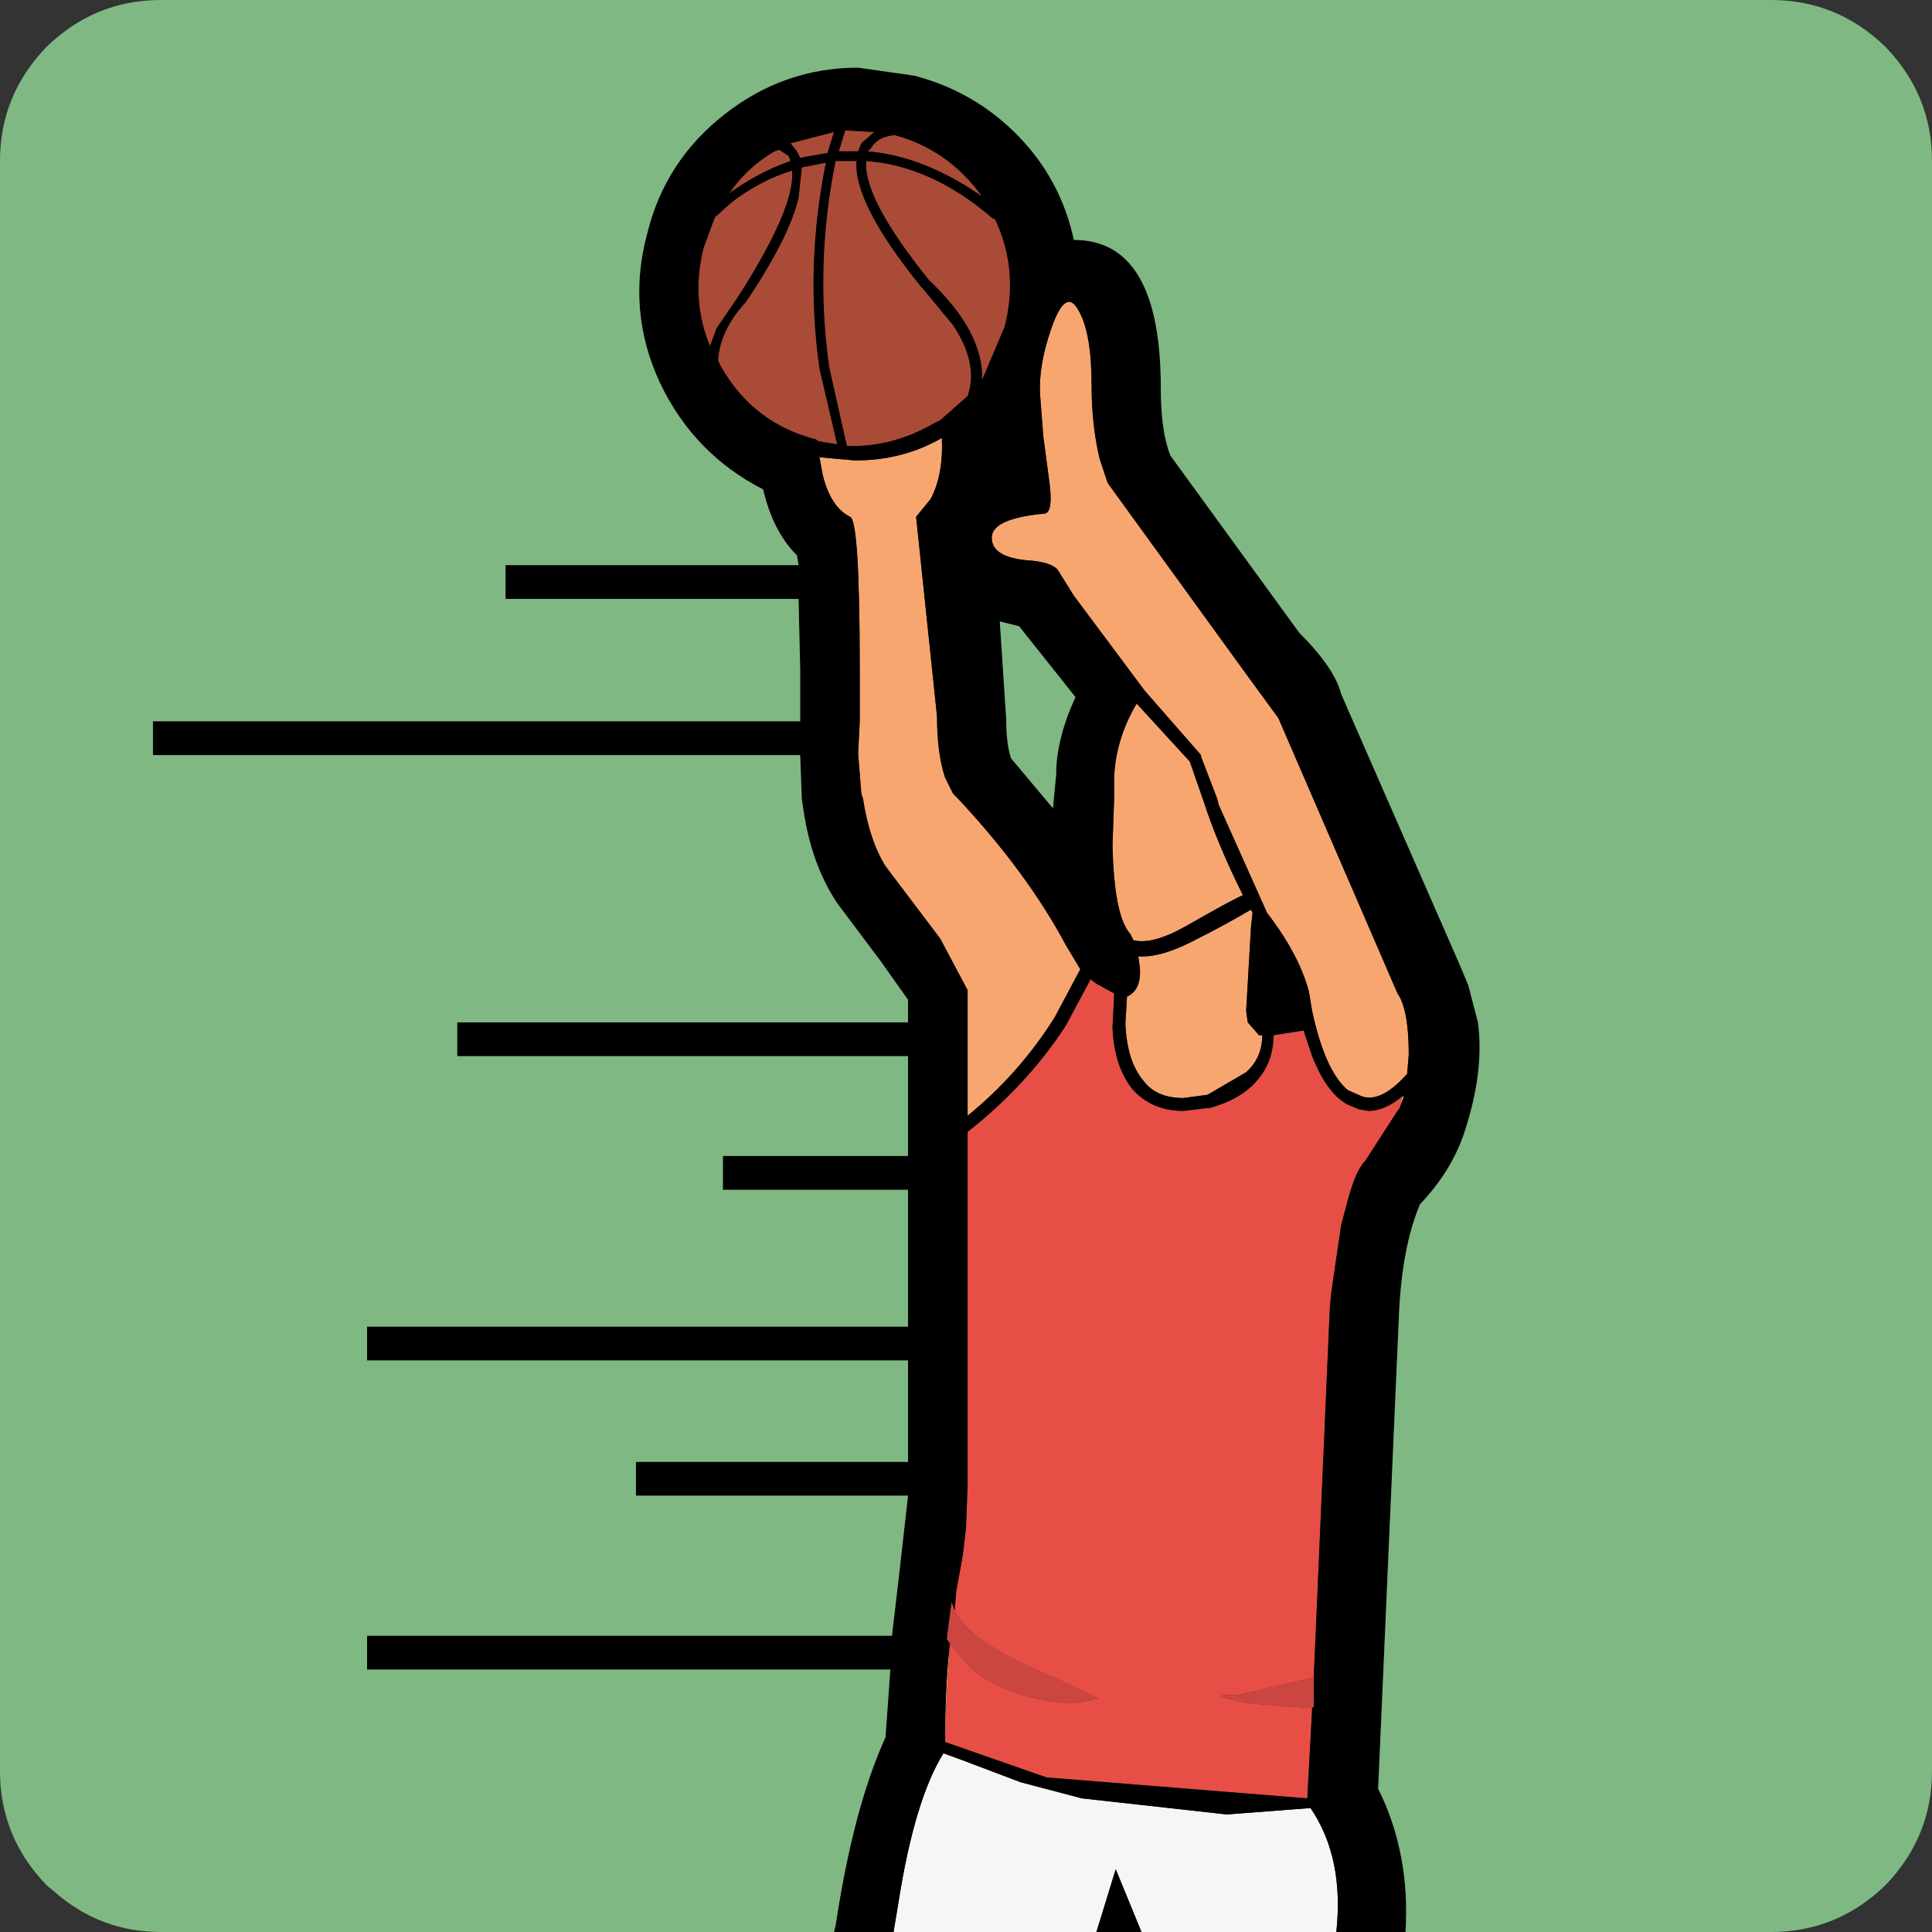 <?xml version="1.0" encoding="utf-8"?>
<svg version="1.1" id="Layer_1"
xmlns="http://www.w3.org/2000/svg"
xmlns:xlink="http://www.w3.org/1999/xlink"
width="60px" height="60px"
xml:space="preserve">
<rect width="100%" height="100%" fill="#333333" stroke="none"/>
<g id="372" transform="matrix(1, 0, 0, 1, -2, -2)">
<path style="fill:#F5F6F6;fill-opacity:1" d="M37.45,62L36.65 60.05L36.05 62L29.75 62L29.9 61.1Q30.4 57.9 31.3 56.45L31.85 56.65L33.7 57.35L35.6 57.85L40.1 58.35L42.7 58.15Q43.75 59.7 43.5 62L37.45 62" />
<path style="fill:#F8A66F;fill-opacity:1" d="M41.7,24.3L45.4 32.85Q45.75 33.35 45.75 34.75L45.7 35.35Q44.9 36.25 44.3 36.05L43.85 35.85Q43.15 35.25 42.75 33.4L42.65 32.8Q42.35 31.65 41.35 30.35L39.85 27L39.8 26.8L39.3 25.5L39.3 25.45L37.55 23.45L35.35 20.5L34.85 19.7Q34.65 19.45 33.9 19.4Q32.8 19.3 32.8 18.7Q32.8 18.1 34.45 17.95Q34.7 17.9 34.6 17.05L34.4 15.55L34.3 14.25Q34.25 13.35 34.65 12.2Q35.1 10.9 35.5 11.65Q35.9 12.35 35.9 13.95Q35.9 15.2 36.15 16.25L36.4 17L40.75 23L41.7 24.3M40.85,30.8L40.7 33.4L40.75 33.75L41.1 34.15L41.2 34.15Q41.2 34.85 40.7 35.3L39.5 36L38.75 36.1Q37.9 36.1 37.5 35.55Q37 34.95 36.95 33.8L37 32.95Q37.45 32.75 37.4 32.05L37.35 31.7Q38.05 31.75 39.1 31.2Q40 30.75 40.85 30.25L40.9 30.35L40.85 30.8M31.5,53.05L31.4 54.65L31.35 56.1Q31.35 54.3 31.5 53.05M45.45,36.45L45.55 36.05L45.6 36.05L45.45 36.45M27.45,16.2L28.55 16.3Q30.05 16.3 31.25 15.6Q31.3 16.75 30.9 17.5L30.45 18.05L31.1 24.25Q31.1 25.4 31.35 26.15L31.6 26.65L31.75 26.8Q33.9 29.1 35.1 31.35L35.55 32.1L34.75 33.6Q33.65 35.35 32.05 36.65L32.05 32.75L31.2 31.15L29.5 28.9Q29 28.1 28.8 26.8L28.75 26.65L28.65 25.4L28.7 24.4L28.7 22.8Q28.7 18.15 28.4 18.05Q27.8 17.75 27.55 16.75L27.45 16.2M39.35,26.8Q39.8 28.2 40.6 29.8Q40.25 29.95 38.85 30.75Q37.8 31.35 37.2 31.2L37.1 31Q36.6 30.45 36.55 28.25L36.6 26.8L36.6 26.15Q36.65 24.95 37.3 23.85L38.95 25.65L39.35 26.8" />
<path style="fill:#E74E46;fill-opacity:1" d="M45.45,36.45L45.4 36.5L44.4 38.05Q44.1 38.35 43.85 39.3L43.65 40.05L43.35 42.1L43.3 42.6L42.8 54.1L40.4 54.65Q39.3 54.6 40.8 54.9L42.75 55.05L42.6 57.85L34.5 57.2L31.35 56.1L31.4 54.65L31.5 53.05L32.2 53.85Q33.4 54.8 35.35 54.9L36.1 54.75L34.75 54.1Q32.05 53 31.65 52L31.7 51.4L31.9 50.3L32 49.45L32.05 48.1L32.05 37.15Q33.9 35.7 35.1 33.85L35.85 32.45L35.85 32.4L36.05 32.55L36.6 32.85L36.6 32.95L36.55 33.9Q36.6 35.1 37.15 35.8Q37.75 36.5 38.75 36.5L39.6 36.4Q40.5 36.15 41 35.6Q41.55 35 41.55 34.15L42.5 34L42.5 34.05L42.75 34.8Q43.2 35.95 43.85 36.3L44.2 36.45L44.5 36.5Q45 36.5 45.55 36.05L45.45 36.45" />
<path style="fill:#AA4B37;fill-opacity:1" d="M30.65,10.95L31.6 12.1Q32.4 13.3 32.05 14.3L31.2 15.05L31 15.15Q29.7 15.9 28.3 15.85L27.75 13.4Q27.3 10.2 27.95 7L28.6 7Q28.5 8.3 30.6 10.9L30.65 10.95M32.9,8.8Q33.65 10.4 33.2 12.15L32.5 13.8Q32.55 12.3 30.85 10.7Q28.8 8.15 28.9 7Q30.95 7.15 32.85 8.8L32.9 8.8M29.15,6.1L28.75 6.45L28.65 6.7L28.05 6.7L28.25 6.05L29.15 6.1M25.15,11.4Q26.5 9.4 26.8 8.15L26.9 7.2L27.65 7.05Q27 10.25 27.45 13.45L28 15.8L27.4 15.7L27.35 15.65Q25.4 15.15 24.4 13.4L24.3 13.2Q24.35 12.3 25.1 11.45L25.15 11.4M24.7,8.3Q25.6 7.6 26.6 7.3Q26.7 8.45 24.9 11.25L24.25 12.2L24.05 12.75Q23.45 11.3 23.85 9.7L24.2 8.75L24.7 8.3M29.8,6.2Q31.45 6.65 32.5 8.1Q30.7 6.85 28.95 6.7L29.05 6.6Q29.25 6.25 29.75 6.2L29.8 6.2M26.5,6.85L26.55 7Q25.55 7.35 24.65 8Q25.2 7.2 26.05 6.7L26.2 6.65L26.5 6.85M26.75,6.7L26.55 6.45L27.9 6.1L27.7 6.75L26.85 6.9L26.75 6.7" />
<path style="fill:#CC4641;fill-opacity:1" d="M31.65,52Q32.05 53 34.75 54.1L36.1 54.75L35.35 54.9Q33.4 54.8 32.2 53.85L31.5 53.05L31.4 52.9L31.55 51.75L31.65 52M42.75,55.05L40.8 54.9Q39.3 54.6 40.4 54.65L42.8 54.1L42.8 55L42.75 55.05" />
<path style="fill:#000000;fill-opacity:1" d="M43.5,62Q43.75 59.7 42.7 58.15L40.1 58.35L35.6 57.85L33.7 57.35L31.85 56.65L31.3 56.45Q30.4 57.9 29.9 61.1L29.75 62L27.9 62L27.95 61.8Q28.5 58.15 29.5 55.95L29.65 53.85L13.4 53.85L13.4 52.8L29.7 52.8L29.9 51.1L30.2 48.45L21.75 48.45L21.75 47.4L30.2 47.4L30.2 44.25L13.4 44.25L13.4 43.2L30.2 43.2L30.2 38.95L24.45 38.95L24.45 37.9L30.2 37.9L30.2 34.8L16.2 34.8L16.2 33.75L30.2 33.75L30.2 33.05L29.35 31.85L28 30.05Q27.2 28.85 26.95 27.15L26.9 26.8L26.85 25.45L6.75 25.45L6.75 24.4L26.85 24.4L26.85 22.8L26.8 20.6L17.7 20.6L17.7 19.55L26.8 19.55L26.75 19.25Q26 18.5 25.7 17.2Q23.55 16.1 22.5 13.9Q21.45 11.65 22.1 9.25Q22.65 7 24.5 5.55Q26.35 4.1 28.65 4.1L30.4 4.35Q32.3 4.85 33.65 6.25Q34.95 7.6 35.35 9.45Q38.05 9.45 38.05 14.05Q38.05 15.4 38.35 16.15L42.35 21.65Q43.45 22.75 43.65 23.55L47.35 32L47.6 32.6L47.9 33.75Q48.1 35.25 47.5 37.1L47.45 37.25Q47.05 38.4 46.1 39.4Q45.55 40.7 45.45 42.75L44.8 57.55Q45.8 59.55 45.65 62L43.5 62M40.75,23L36.4 17L36.15 16.25Q35.9 15.2 35.9 13.95Q35.9 12.35 35.5 11.65Q35.1 10.9 34.65 12.2Q34.25 13.35 34.3 14.25L34.4 15.55L34.6 17.05Q34.7 17.9 34.45 17.95Q32.8 18.1 32.8 18.7Q32.8 19.3 33.9 19.4Q34.65 19.45 34.85 19.7L35.35 20.5L37.55 23.45L39.3 25.45L39.3 25.5L39.8 26.8L39.85 27L41.35 30.35Q42.35 31.65 42.65 32.8L42.75 33.4Q43.15 35.25 43.85 35.85L44.3 36.05Q44.9 36.25 45.7 35.35L45.75 34.75Q45.75 33.35 45.4 32.85L41.7 24.3L40.75 23M40.9,30.35L40.85 30.25Q40 30.75 39.1 31.2Q38.05 31.75 37.35 31.7L37.4 32.05Q37.45 32.75 37 32.95L36.95 33.8Q37 34.95 37.5 35.55Q37.9 36.1 38.75 36.1L39.5 36L40.7 35.3Q41.2 34.85 41.2 34.15L41.1 34.15L40.75 33.75L40.7 33.4L40.85 30.8L40.9 30.35M42.8,55L42.8 54.1L43.3 42.6L43.35 42.1L43.65 40.05L43.85 39.3Q44.1 38.35 44.4 38.05L45.4 36.5L45.45 36.45L45.6 36.05L45.55 36.05Q45 36.5 44.5 36.5L44.2 36.45L43.85 36.3Q43.2 35.95 42.75 34.8L42.5 34.05L42.5 34L41.55 34.15Q41.55 35 41 35.6Q40.5 36.15 39.6 36.4L38.75 36.5Q37.75 36.5 37.15 35.8Q36.6 35.1 36.55 33.9L36.6 32.95L36.6 32.85L36.05 32.55L35.85 32.4L35.85 32.45L35.1 33.85Q33.9 35.7 32.05 37.15L32.05 48.1L32 49.45L31.9 50.3L31.7 51.4L31.65 52L31.55 51.75L31.4 52.9L31.5 53.05Q31.35 54.3 31.35 56.1L34.5 57.2L42.6 57.85L42.75 55.05L42.8 55M30.6,10.9Q28.5 8.3 28.6 7L27.95 7Q27.3 10.2 27.75 13.4L28.3 15.85Q29.7 15.9 31 15.15L31.2 15.05L32.05 14.3Q32.4 13.3 31.6 12.1L30.65 10.95L30.6 10.9M32.85,8.8Q30.95 7.15 28.9 7Q28.8 8.15 30.85 10.7Q32.55 12.3 32.5 13.8L33.2 12.15Q33.65 10.4 32.9 8.8L32.85 8.8M28.25,6.05L28.05 6.7L28.65 6.7L28.75 6.45L29.15 6.1L28.25 6.05M25.1,11.45Q24.35 12.3 24.3 13.2L24.4 13.4Q25.4 15.15 27.35 15.65L27.4 15.7L28 15.8L27.45 13.45Q27 10.25 27.65 7.05L26.9 7.2L26.8 8.15Q26.5 9.4 25.15 11.4L25.1 11.45M24.2,8.75L23.85 9.7Q23.45 11.3 24.05 12.75L24.25 12.2L24.9 11.25Q26.7 8.45 26.6 7.3Q25.6 7.6 24.7 8.3L24.2 8.75M29.75,6.2Q29.25 6.25 29.05 6.6L28.95 6.7Q30.7 6.85 32.5 8.1Q31.45 6.65 29.8 6.2L29.75 6.2M26.2,6.65L26.05 6.7Q25.2 7.2 24.65 8Q25.55 7.35 26.55 7L26.5 6.85L26.2 6.65M26.85,6.9L27.7 6.75L27.9 6.1L26.55 6.45L26.75 6.7L26.85 6.9M27.55,16.75Q27.8 17.75 28.4 18.05Q28.7 18.15 28.7 22.8L28.7 24.4L28.65 25.4L28.75 26.65L28.8 26.8Q29 28.1 29.5 28.9L31.2 31.15L32.05 32.75L32.05 36.65Q33.65 35.35 34.75 33.6L35.55 32.1L35.1 31.35Q33.9 29.1 31.75 26.8L31.6 26.65L31.35 26.15Q31.1 25.4 31.1 24.25L30.45 18.05L30.9 17.5Q31.3 16.75 31.25 15.6Q30.05 16.3 28.55 16.3L27.45 16.2L27.55 16.75M33.05,21.3L33.25 24.35Q33.25 25.1 33.4 25.55L34.7 27.1L34.8 26.05Q34.8 24.95 35.4 23.65L33.65 21.45L33.05 21.3M38.95,25.65L37.3 23.85Q36.65 24.95 36.6 26.15L36.6 26.8L36.55 28.25Q36.6 30.45 37.1 31L37.2 31.2Q37.8 31.35 38.85 30.75Q40.25 29.95 40.6 29.8Q39.8 28.2 39.35 26.8L38.95 25.65M36.65,60.05L37.45 62L36.05 62L36.65 60.05" />
<path style="fill:#7FB883;fill-opacity:1" d="M7,62Q5.15 62 3.75 60.8L3.45 60.55Q2 59.05 2 57L2 7Q2 4.95 3.45 3.45Q4.95 2 7 2L57 2Q59.05 2 60.55 3.45Q62 4.95 62 7L62 57Q62 59.05 60.55 60.55Q59.05 62 57 62L45.65 62Q45.8 59.55 44.8 57.55L45.45 42.75Q45.55 40.7 46.1 39.4Q47.05 38.4 47.45 37.25L47.5 37.1Q48.1 35.25 47.9 33.75L47.6 32.6L47.35 32L43.65 23.55Q43.45 22.75 42.35 21.65L38.35 16.15Q38.05 15.4 38.05 14.05Q38.05 9.45 35.35 9.45Q34.95 7.6 33.65 6.25Q32.3 4.85 30.4 4.35L28.65 4.1Q26.35 4.1 24.5 5.55Q22.65 7 22.1 9.25Q21.45 11.65 22.5 13.9Q23.55 16.1 25.7 17.2Q26 18.5 26.75 19.25L26.8 19.55L17.7 19.55L17.7 20.6L26.8 20.6L26.85 22.8L26.85 24.4L6.75 24.4L6.75 25.45L26.85 25.45L26.9 26.8L26.95 27.15Q27.2 28.85 28 30.05L29.35 31.85L30.2 33.05L30.2 33.75L16.2 33.75L16.2 34.8L30.2 34.8L30.2 37.9L24.45 37.9L24.45 38.95L30.2 38.95L30.2 43.2L13.4 43.2L13.4 44.25L30.2 44.25L30.2 47.4L21.75 47.4L21.75 48.45L30.2 48.45L29.9 51.1L29.7 52.8L13.4 52.8L13.4 53.85L29.65 53.85L29.5 55.95Q28.5 58.15 27.95 61.8L27.9 62L7 62M33.65,21.45L35.4 23.65Q34.8 24.95 34.8 26.05L34.7 27.1L33.4 25.55Q33.25 25.1 33.25 24.35L33.05 21.3L33.65 21.45" />
</g>
</svg>
